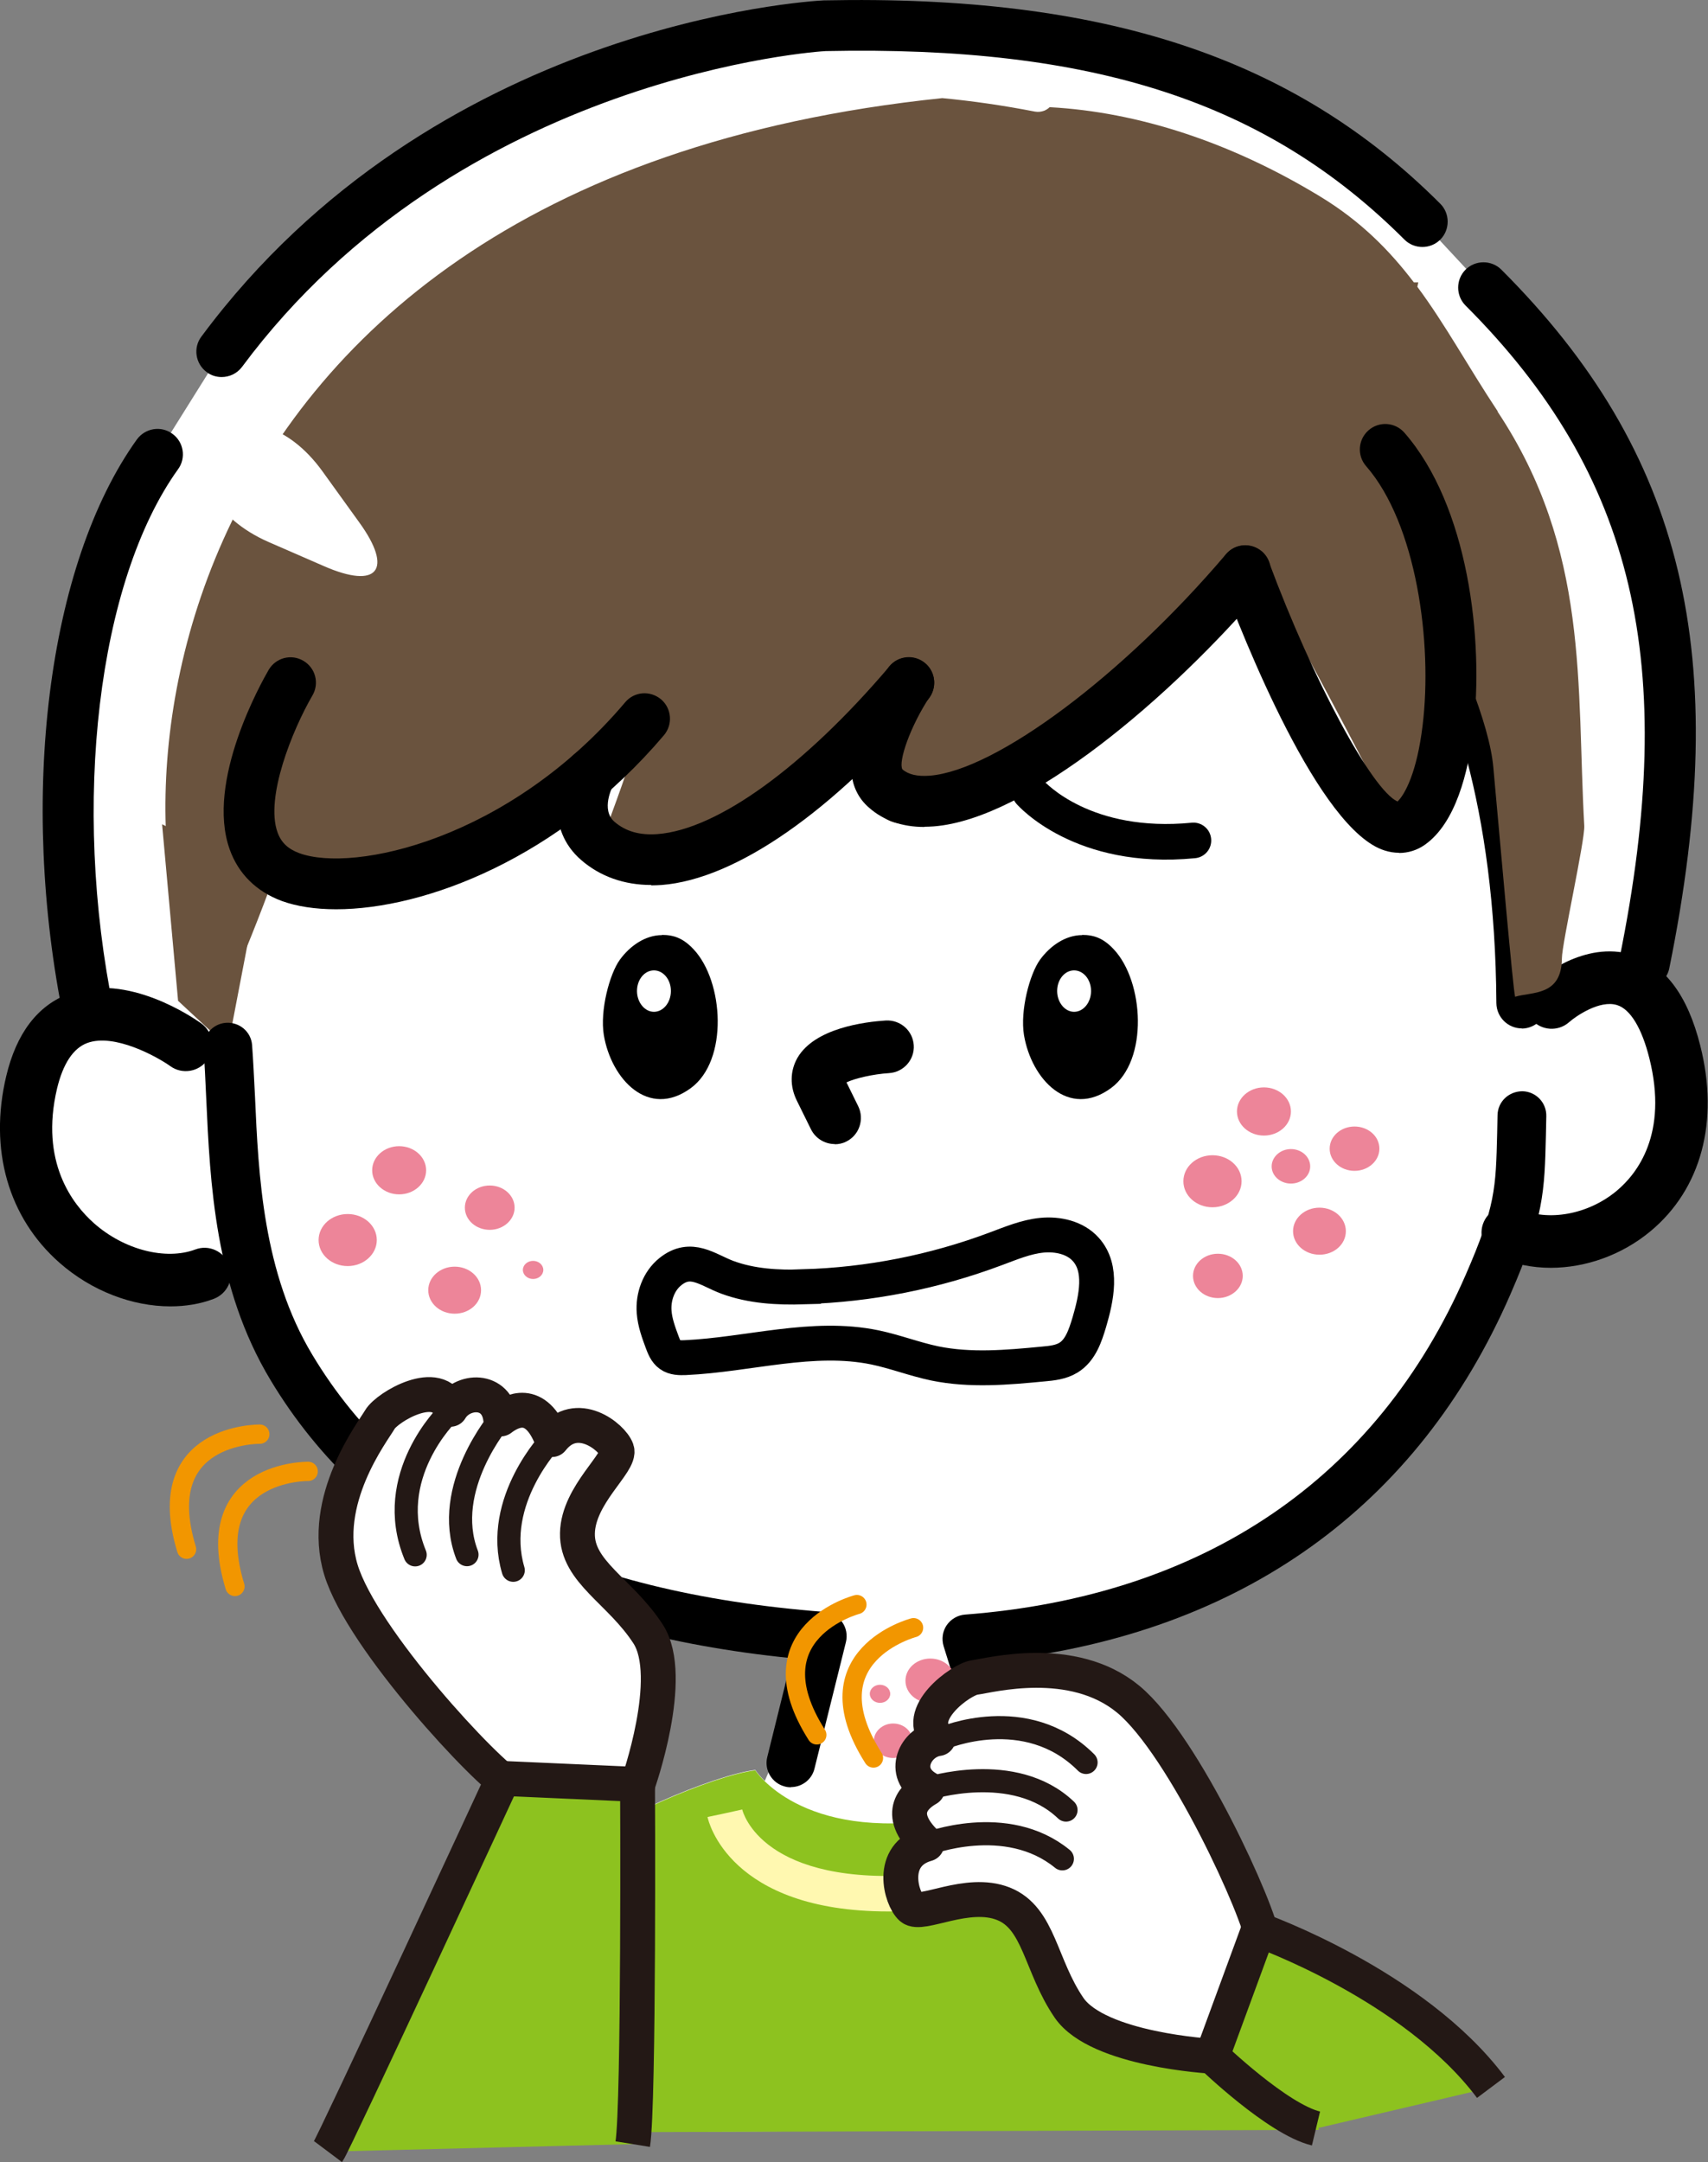 <?xml version="1.0" encoding="UTF-8"?><svg id="_レイヤー_1" xmlns="http://www.w3.org/2000/svg" viewBox="0 0 88.62 112.17"><rect x="0" y="0" width="88.62" height="112.17" fill="#808080" stroke="none"/><defs><style>.cls-1,.cls-2,.cls-3{stroke-width:1.81px;}.cls-1,.cls-2,.cls-4{stroke:#231815;}.cls-1,.cls-3,.cls-5,.cls-4{stroke-miterlimit:10;}.cls-1,.cls-6{fill:#8dc21f;}.cls-2{stroke-linejoin:round;}.cls-2,.cls-5,.cls-4{stroke-linecap:round;}.cls-2,.cls-7,.cls-8{fill:#fff;}.cls-3{stroke:#000;}.cls-3,.cls-5,.cls-4{fill:none;}.cls-5{stroke:#f29600;stroke-width:1px;}.cls-4{stroke-width:1.2px;}.cls-9,.cls-7{fill-rule:evenodd;}.cls-9,.cls-7,.cls-10,.cls-6,.cls-8,.cls-11,.cls-12,.cls-13{stroke-width:0px;}.cls-9,.cls-13{fill:#6a533e;}.cls-11{fill:#fff8b0;}.cls-12{fill:#ed8599;}</style></defs><path class="cls-8" d="m83.66,50.72v-.68l1.67-.06c3.21-15.8.72-25.98-8.35-35.06l-3.18-3.42C66.08,3.79,56.34,1.05,42.81,1.33c0,0-19.49.99-31.31,16.91l-3.33,5.32c-4.34,6.06-5.86,17.89-3.56,29.11v.02c-1.26.23-2.41,1.15-2.96,3.46-1.77,7.48,5.04,11.42,8.98,9.94,0,0-.08-.35-.21-.9l2.5.66c.23.65.48,1.3.75,1.94.39,1.07.84,2.13,1.46,3.15.18.3.38.58.57.87,5.94,10.01,17.32,13.36,26.72,14.25l-2.74,6.33c-.34-.33-.49-.57-.49-.57-2.1.24-7.88,2.68-9.13,4.2-2.48,3.01-1.94,14.59-1.94,14.59l36.63-.14s1.84-8.47-.53-13.46c-2.38-4.99-9.72-5.74-9.72-5.74l-1.98,1.03-.17-.81-2.06-6.24,8.42-1c2.68-1.04,5.16-2.47,7.41-4.26,4.76-3.06,8.55-7.48,11.1-13.34.47-1.09.81-1.95,1.05-2.7,3.95,1.77,10.58-1.7,8.65-9.38-.73-2.92-2.02-3.79-3.25-3.85Z"/><path class="cls-10" d="m43.31,59.35c-.5,0-.99-.28-1.23-.76l-.73-1.48c-.38-.76-.36-1.56.03-2.24.9-1.54,3.5-1.86,4.58-1.93.75-.04,1.4.52,1.45,1.28.05.75-.52,1.4-1.28,1.45-.82.05-1.77.27-2.21.48l.61,1.24c.33.68.05,1.5-.62,1.83-.19.1-.4.14-.6.14Z"/><path class="cls-10" d="m8.84,67.77c-1.98,0-4.09-.8-5.75-2.26-2.66-2.34-3.67-5.87-2.77-9.67.53-2.24,1.63-3.68,3.26-4.29,3.03-1.13,6.48,1.27,6.86,1.54.61.44.75,1.29.31,1.91-.44.61-1.3.75-1.91.31-.67-.48-2.91-1.73-4.32-1.2-.72.27-1.25,1.07-1.56,2.36-.9,3.81.81,6.01,1.92,6.99,1.56,1.38,3.72,1.93,5.25,1.36.7-.27,1.49.09,1.76.8.27.71-.09,1.49-.8,1.76-.71.27-1.47.39-2.26.39Z"/><path class="cls-10" d="m80.47,65.77c-.97,0-1.93-.19-2.8-.58-.69-.31-.99-1.12-.68-1.81.31-.69,1.12-.99,1.81-.68,1.52.69,3.61.31,5.09-.93,1.05-.88,2.67-2.94,1.69-6.86-.39-1.57-.99-2.56-1.68-2.77-.89-.28-2.13.57-2.49.89-.57.5-1.43.44-1.93-.12-.5-.56-.45-1.42.11-1.92.26-.23,2.6-2.23,5.1-1.46,1.69.52,2.88,2.11,3.53,4.72.99,3.92.05,7.43-2.58,9.62-1.49,1.24-3.37,1.9-5.18,1.9Z"/><path class="cls-10" d="m52.15,92.66c-.54,0-1.04-.35-1.21-.89l-1.98-6.37c-.11-.37-.06-.77.16-1.09.22-.32.57-.52.95-.55,12.39-.95,21.37-7.05,25.98-17.63,1.54-3.53,1.56-4.49,1.63-7.31l.02-.98c.02-.7.59-1.23,1.3-1.23.7.02,1.25.6,1.23,1.3l-.02.97c-.07,2.93-.1,4.27-1.84,8.26-4.8,11.03-13.96,17.58-26.53,18.99l1.52,4.87c.21.67-.16,1.38-.83,1.59-.13.04-.25.06-.38.06Z"/><path class="cls-10" d="m78.96,53.35c-.72,0-1.31-.58-1.32-1.31-.13-20.42-9.5-25.92-9.59-25.97-.63-.36-.86-1.16-.5-1.79.36-.63,1.16-.86,1.79-.5.44.25,10.79,6.31,10.93,28.25,0,.73-.58,1.32-1.31,1.33h0Z"/><path class="cls-10" d="m56.15,48.51c-.86,0-1.66.55-2.19,1.28-.53.73-1.04,2.63-.83,3.91.39,2.3,2.32,4.35,4.51,2.75,1.97-1.44,1.71-5.54.15-7.2-.54-.58-1.03-.75-1.64-.75Z"/><path class="cls-8" d="m55.73,50.34c-.49,0-.88.48-.88,1.07s.4,1.08.88,1.08.88-.48.88-1.08-.4-1.07-.88-1.07Z"/><path class="cls-10" d="m34.35,48.51c-.86,0-1.66.55-2.19,1.28-.53.73-1.04,2.63-.83,3.91.39,2.3,2.32,4.35,4.51,2.75,1.97-1.44,1.71-5.54.15-7.2-.54-.58-1.03-.75-1.64-.75Z"/><path class="cls-8" d="m33.93,50.34c-.49,0-.88.48-.88,1.07s.4,1.08.88,1.08.88-.48.88-1.08-.4-1.07-.88-1.07Z"/><path class="cls-12" d="m22.11,60.71c0,.69-.63,1.25-1.4,1.25s-1.4-.56-1.4-1.25.63-1.25,1.4-1.25,1.4.56,1.4,1.25Z"/><path class="cls-12" d="m19.55,64.33c0,.74-.68,1.35-1.51,1.35s-1.51-.6-1.51-1.35.68-1.35,1.51-1.35,1.51.6,1.51,1.35Z"/><path class="cls-12" d="m26.7,62.65c0,.63-.58,1.15-1.29,1.15s-1.29-.51-1.29-1.15.58-1.15,1.29-1.15,1.29.51,1.29,1.15Z"/><path class="cls-12" d="m28.19,65.88c0,.26-.24.47-.53.47s-.53-.21-.53-.47.24-.47.53-.47.53.21.53.47Z"/><path class="cls-12" d="m46.19,87.87c0,.26-.24.47-.53.47s-.53-.21-.53-.47.24-.47.53-.47.53.21.53.47Z"/><path class="cls-12" d="m24.96,66.93c0,.68-.61,1.22-1.37,1.22s-1.37-.55-1.37-1.22.61-1.22,1.37-1.22,1.37.55,1.37,1.22Z"/><path class="cls-12" d="m66.98,57.66c0,.69-.63,1.25-1.4,1.25s-1.4-.56-1.4-1.25.63-1.25,1.4-1.25,1.4.56,1.4,1.25Z"/><path class="cls-12" d="m64.42,61.28c0,.74-.68,1.35-1.51,1.35s-1.51-.6-1.51-1.35.68-1.35,1.51-1.35,1.51.6,1.51,1.35Z"/><path class="cls-12" d="m71.57,59.59c0,.63-.58,1.15-1.29,1.15s-1.29-.51-1.29-1.15.58-1.15,1.29-1.15,1.29.51,1.29,1.15Z"/><path class="cls-12" d="m49.56,87.19c0,.63-.58,1.15-1.29,1.15s-1.29-.51-1.29-1.15.58-1.15,1.29-1.15,1.29.51,1.29,1.15Z"/><path class="cls-12" d="m67.98,60.51c0,.49-.45.89-1,.89s-1-.4-1-.89.45-.9,1-.9,1,.4,1,.9Z"/><path class="cls-12" d="m47.34,90.31c0,.49-.45.89-1,.89s-1-.4-1-.89.45-.9,1-.9,1,.4,1,.9Z"/><path class="cls-12" d="m64.48,66.19c0,.63-.58,1.15-1.29,1.15s-1.29-.51-1.29-1.15.58-1.15,1.29-1.15,1.29.51,1.29,1.15Z"/><path class="cls-12" d="m69.83,63.87c0,.68-.61,1.22-1.37,1.22s-1.37-.55-1.37-1.22.61-1.22,1.37-1.22,1.37.55,1.37,1.22Z"/><path class="cls-10" d="m85.32,51.29c-.09,0-.17,0-.26-.03-.71-.14-1.17-.84-1.03-1.55,3.1-15.27.79-25.08-7.99-33.86-.51-.51-.51-1.35,0-1.86.51-.51,1.35-.51,1.86,0,9.49,9.49,12.01,20,8.71,36.25-.13.62-.68,1.05-1.29,1.05Z"/><path class="cls-10" d="m11.5,19.56c-.27,0-.55-.08-.78-.26-.58-.43-.71-1.26-.27-1.84C22.49,1.23,41.92.06,42.74.02c14.54-.3,24.39,2.95,31.99,10.55.51.51.51,1.35,0,1.86-.51.51-1.35.51-1.86,0-7.14-7.14-16.13-10.07-30.03-9.78-.15,0-18.98,1.17-30.28,16.38-.26.35-.66.53-1.06.53Z"/><path class="cls-10" d="m4.61,53.99c-.61,0-1.16-.43-1.29-1.05-2.37-11.57-.85-23.68,3.78-30.14.43-.59,1.25-.73,1.84-.3.59.42.73,1.25.3,1.84-4.17,5.81-5.54,17.36-3.34,28.08.15.71-.31,1.41-1.03,1.55-.09.02-.18.03-.27.03Z"/><path class="cls-6" d="m64.21,97.02c-2.38-4.99-9.72-5.74-9.72-5.74,0,0,.01,2.18-5.57,3.08-7.38,1.18-9.73-2.52-9.73-2.52-2.1.24-7.88,2.68-9.13,4.2-2.48,3.01-3.79,14.59-3.79,14.59l42.16-.14s-1.84-8.47-4.22-13.46Z"/><path class="cls-11" d="m46.09,99.16c-8.25,0-9.34-4.69-9.38-4.9l1.8-.38-.9.19.9-.2c.04.17,1.08,4.05,9.41,3.37,8.09-.65,8.67-2.93,8.67-2.96l1.84.16c-.03.64-.68,3.86-10.36,4.64-.7.06-1.36.08-1.98.08Z"/><path class="cls-13" d="m77.71,21.34c-1.55-2.34-2.72-4.51-4.17-6.46.01-.08.04-.16.05-.23h-.23c-1.26-1.65-2.73-3.16-4.87-4.46-4.61-2.8-9.42-4.38-14.03-4.63-.08.08-.18.14-.27.18-.16.06-.32.08-.49.05-1.64-.32-3.24-.55-4.81-.7C5.35,9.61,5.51,45.82,11.28,52.46c.17.2,3.45-7.92,3.34-8.41.12.41,1.09,3.11,4.49,2.3,8.2-1.95,10.95-4.23,13.63-6.97-.33.96-.66,1.9-1,2.82-2.21,6.01,6.51,2.64,14.81-4.76-.26.75-.52,1.49-.79,2.21-2.66,7.25,10.56.86,19.78-9.8,1.91,3.46,3.91,7.15,5.63,10.5,3.26,6.3,4.49-.52,2.42-10.55,2.11,3.82,3.69,7.77,3.89,9.99.42,4.62,1,11.26,1.13,11.92.88-.27,2.42-.02,2.43-2,0-.75,1.2-6.12,1.16-6.87-.41-7.29.28-14.29-4.5-21.49Z"/><polygon class="cls-9" points="13.55 45.3 11.82 54.32 9.24 51.92 8.41 42.76 13.55 45.3"/><path class="cls-10" d="m33.79,45.91c-1.4,0-2.65-.44-3.63-1.29-1.87-1.61-1.25-4.05-.67-5.12.35-.64,1.15-.87,1.79-.52.64.35.87,1.15.52,1.79-.02.04-.64,1.23.08,1.86.58.5,1.31.71,2.24.64,3.11-.24,7.61-3.5,12.03-8.7.47-.55,1.3-.62,1.86-.15.55.47.62,1.3.15,1.86-4.93,5.82-9.98,9.33-13.83,9.63-.18.01-.36.02-.54.02Z"/><path class="cls-10" d="m47.96,42.9c-1.14,0-2.11-.33-2.87-1-2.26-1.95.17-6.02.97-7.22.4-.61,1.22-.77,1.82-.37.61.4.77,1.22.37,1.82-1.03,1.56-1.65,3.38-1.43,3.78.31.27.78.38,1.42.33,3.43-.27,10.04-5.21,15.37-11.49.47-.56,1.3-.62,1.86-.15.55.47.62,1.3.15,1.86-4.84,5.71-12.28,12.03-17.17,12.41-.17.01-.33.02-.49.02Z"/><path class="cls-10" d="m72.59,44.24c-.25,0-.5-.04-.75-.12-3.4-1.06-7.33-11.02-8.46-14.05-.25-.68.09-1.44.77-1.69.68-.25,1.44.09,1.69.78,2.29,6.16,5.35,11.83,6.67,12.42.39-.37,1.01-1.53,1.3-3.93.53-4.3-.32-10.48-2.93-13.47-.48-.55-.42-1.38.13-1.86.55-.48,1.38-.42,1.86.13,3.29,3.77,4.15,10.69,3.56,15.53-.25,2.04-.89,4.72-2.51,5.85-.4.28-.86.42-1.34.42Z"/><path class="cls-10" d="m17.44,47.17c-1.09,0-2.05-.15-2.82-.43-1.32-.49-2.25-1.41-2.7-2.67-1.27-3.54,1.68-8.73,2.02-9.32.37-.63,1.17-.84,1.8-.47.63.37.84,1.17.47,1.8-1.04,1.79-2.46,5.3-1.81,7.1.19.53.54.86,1.13,1.08,2.81,1.03,10.87-.69,16.91-7.83.47-.56,1.3-.62,1.86-.15.55.47.62,1.3.15,1.86-5.42,6.39-12.41,9.03-17.01,9.03Z"/><path class="cls-10" d="m41.04,92.72c-.1,0-.2-.01-.31-.04-.68-.17-1.09-.86-.92-1.53l1.27-5.13c-12.98-1.3-22.07-6.15-27.04-14.42-2.9-4.81-3.14-10.25-3.34-14.62-.04-.91-.08-1.77-.14-2.56-.06-.7.47-1.31,1.16-1.36.7-.05,1.31.46,1.36,1.16.06.81.1,1.7.15,2.65.18,4.08.41,9.16,2.98,13.42,4.77,7.95,13.46,12.31,26.55,13.33.37.03.71.22.93.52.22.3.29.69.2,1.05l-1.63,6.56c-.14.58-.66.96-1.23.96Z"/><path class="cls-10" d="m53.64,40.19c.18.04.36.14.49.29.1.11,2.47,2.71,7.7,2.2.51-.05.96.32,1.01.83.05.51-.32.96-.83,1.01-6.23.61-9.16-2.69-9.28-2.83-.33-.39-.29-.97.1-1.3.23-.2.53-.26.81-.2Z"/><path class="cls-7" d="m16.73,24.45c-1.78-2.47-4.28-3.15-5.55-1.52-1.27,1.63-.03,3.97,2.76,5.19l2.87,1.25c2.79,1.22,3.61.19,1.83-2.27l-1.91-2.65Z"/><path class="cls-3" d="m41.7,66.75c3.4-.1,6.79-.77,9.98-1.97.78-.29,1.56-.62,2.38-.7s1.73.12,2.28.74c.88.98.55,2.51.18,3.77-.21.7-.46,1.46-1.08,1.84-.39.24-.86.29-1.31.33-1.87.18-3.78.35-5.63-.03-1.05-.22-2.05-.61-3.1-.83-3.23-.67-6.55.38-9.85.53-.27.01-.57.01-.79-.15-.21-.15-.31-.41-.4-.65-.19-.51-.38-1.03-.42-1.57-.06-.78.23-1.6.84-2.09,1.07-.86,1.92-.1,2.95.29,1.27.47,2.63.54,3.97.5Z"/><path class="cls-2" d="m33.09,92.57s1.98-5.57.54-7.8-3.71-3.22-3.67-5.23,2.27-3.67,2.04-4.33-2.08-2.16-3.36-.53c-.85-2.22-2.14-1.47-2.66-1.07-.2-1.63-2.01-1.52-2.61-.5-.6-1.71-3.29-.11-3.66.53s-3.12,4.19-2.02,7.8,7.6,10.59,8.87,11.26,6.25.12,6.54-.13Z"/><path class="cls-1" d="m17.02,111.62c.3-.4,9.08-19.36,9.08-19.36l6.98.31s.08,16.62-.25,18.66"/><path class="cls-4" d="m28.63,74.67s-3.07,3.18-2,6.79"/><path class="cls-4" d="m25.97,73.6s-3.07,3.58-1.74,7.05"/><path class="cls-4" d="m23.24,73.33s-3.37,3.26-1.7,7.33"/><path class="cls-2" d="m62.88,106.67s-5.9-.32-7.41-2.51c-1.5-2.19-1.54-4.66-3.41-5.4s-4.26.68-4.78.21-1.19-2.75.81-3.31c-1.72-1.64-.54-2.54.04-2.87-1.43-.81-.63-2.44.55-2.6-1.35-1.21,1.17-3.08,1.9-3.17s5.07-1.27,7.97,1.14,6.84,11.1,6.97,12.52-2.3,5.81-2.64,5.98Z"/><path class="cls-1" d="m68.28,110.42c-2-.48-5.39-3.75-5.39-3.75l2.41-6.56s8.06,2.84,12.06,8.18"/><path class="cls-4" d="m48.09,95.66s4.12-1.61,7.03.77"/><path class="cls-4" d="m48.13,92.79s4.49-1.46,7.18,1.11"/><path class="cls-4" d="m48.93,90.17s4.31-1.85,7.42,1.26"/><path class="cls-5" d="m47.4,84.44s-5.47,1.43-2.08,6.76"/><path class="cls-5" d="m44.46,83.24s-5.47,1.43-2.08,6.76"/><path class="cls-5" d="m15.99,76.33s-5.65-.08-3.8,5.97"/><path class="cls-5" d="m13.48,74.4s-5.65-.08-3.8,5.97"/></svg>